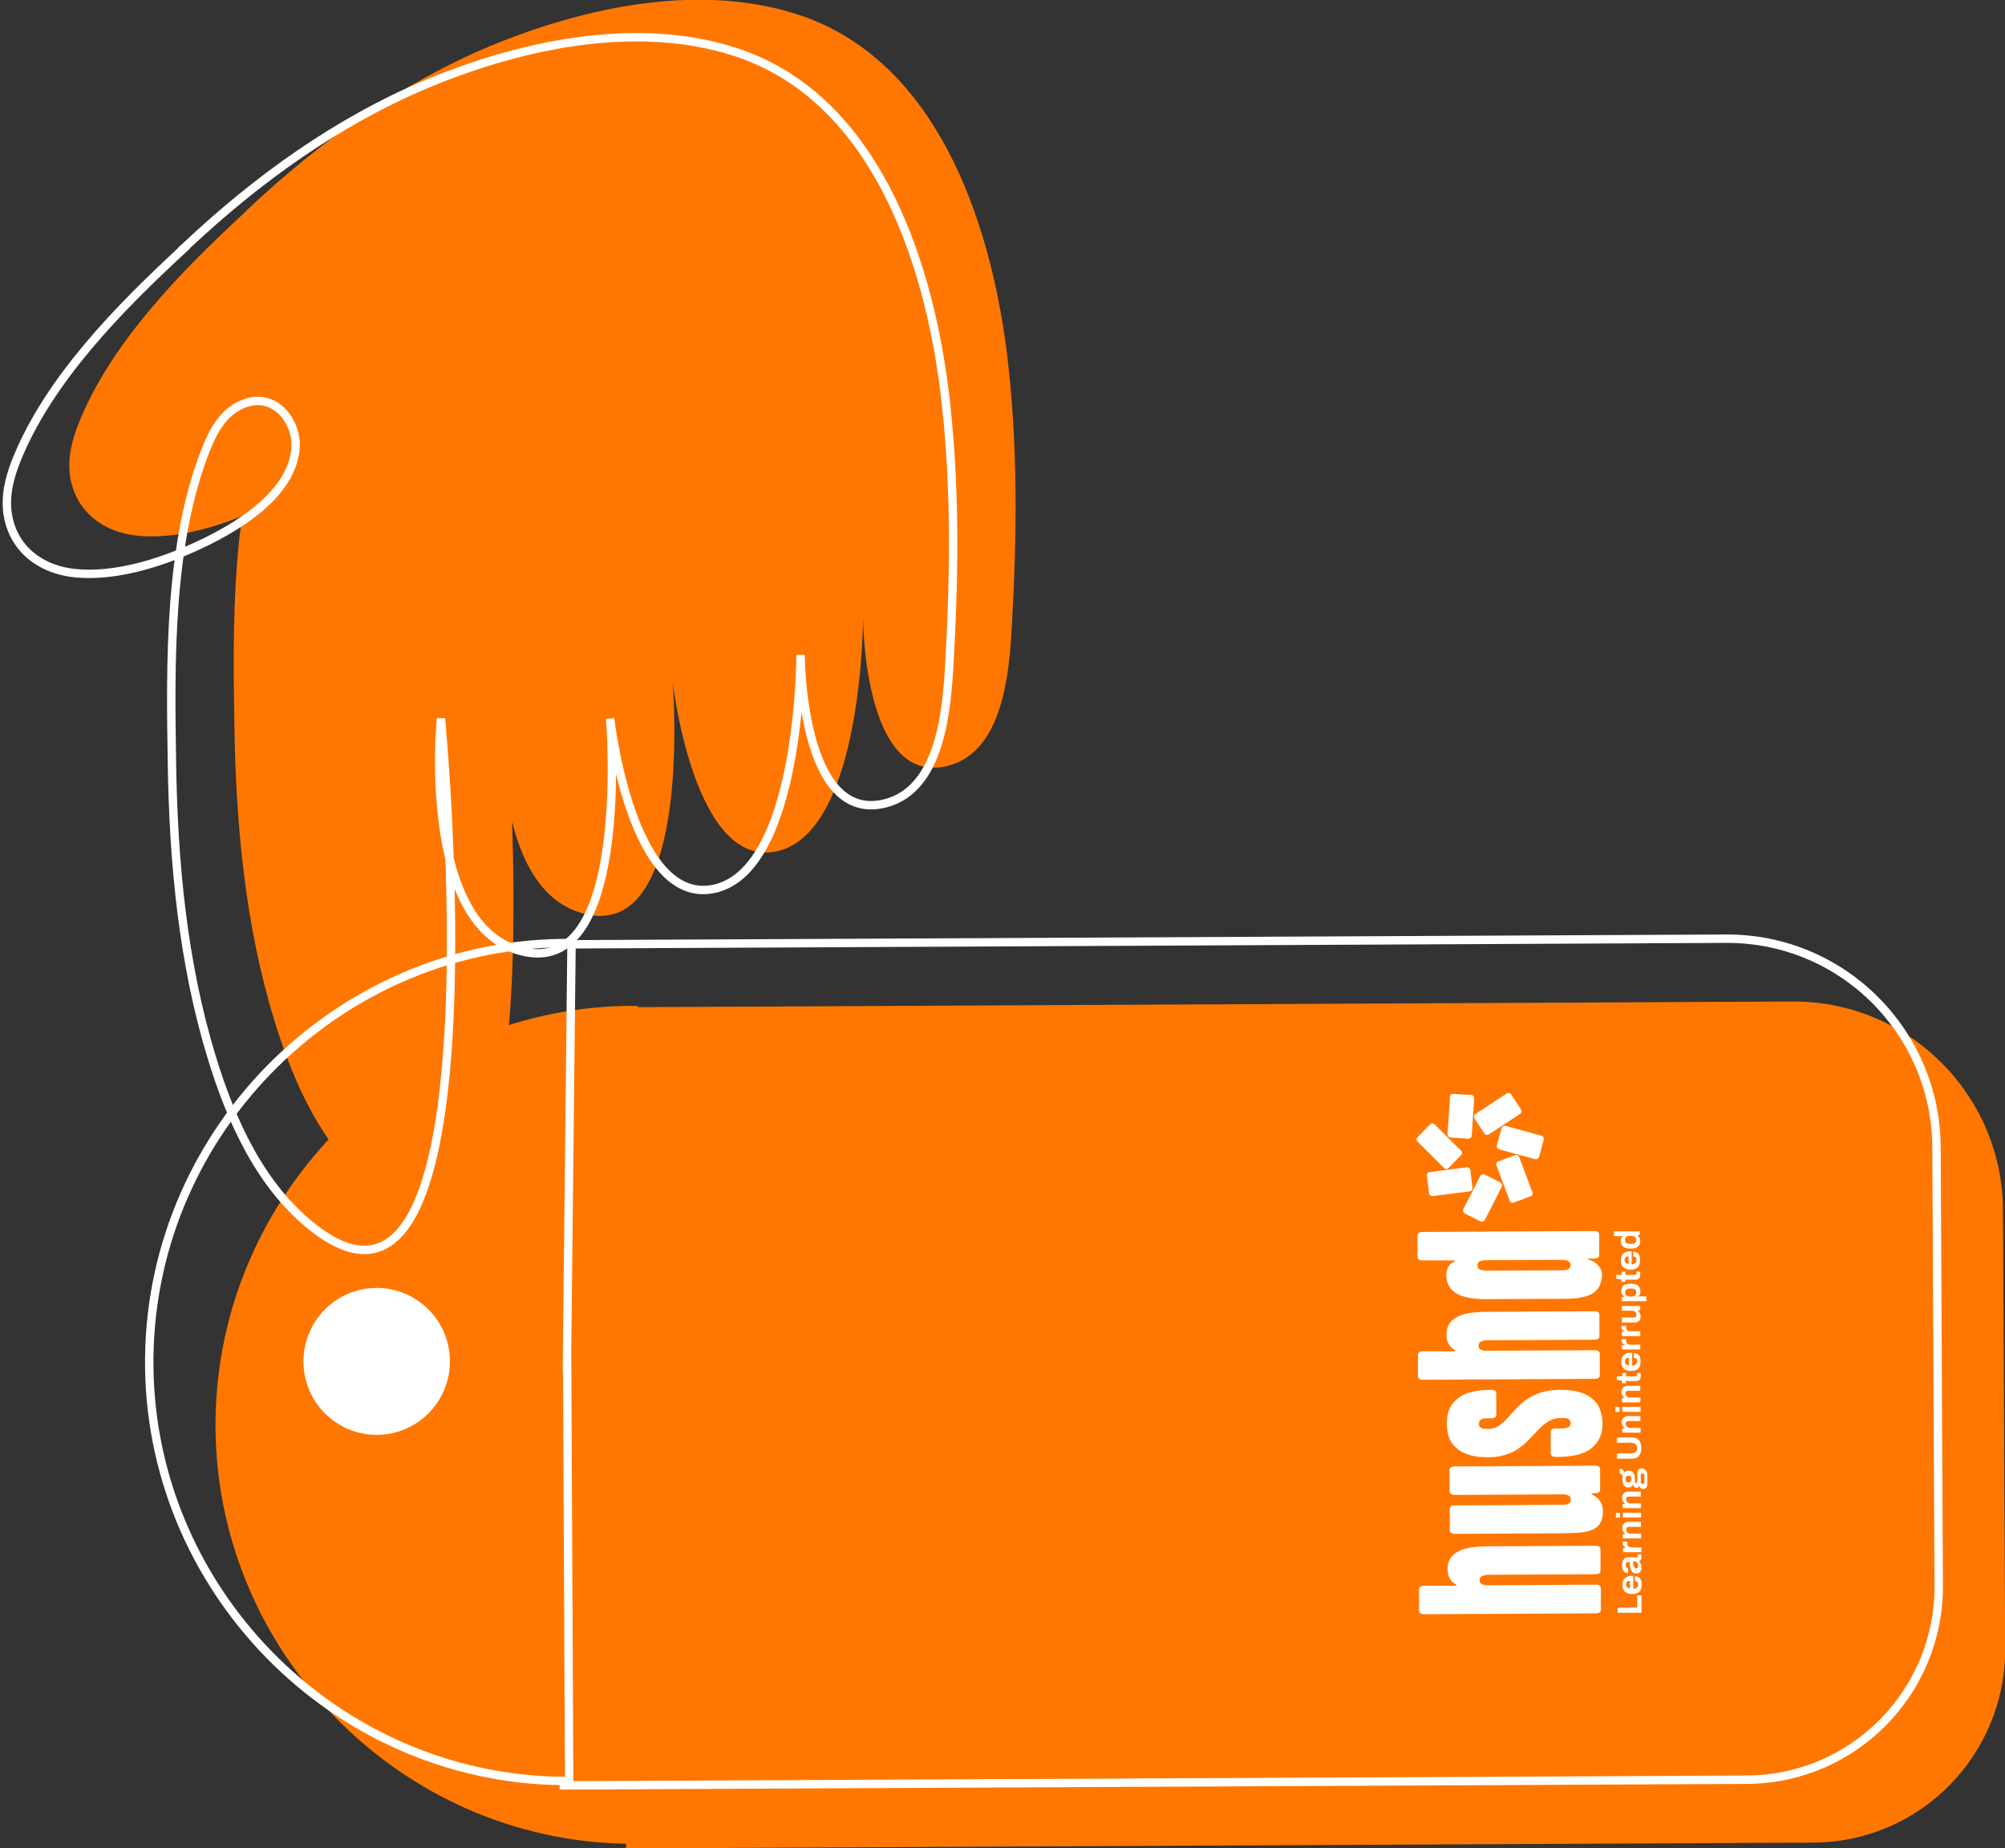 <svg width="179" height="165" viewBox="0 0 179 165" fill="none" xmlns="http://www.w3.org/2000/svg">
<rect x="0" y="0" width="179" height="165" fill="#333333" stroke="none"/>
<g clip-path="url(#clip0_37_2822)">
<path d="M55.531 89.914L160.046 89.402C170.362 89.351 178.773 97.703 178.824 108.046L179.014 147.156C179.061 156.68 171.398 164.438 161.9 164.484L55.897 165.004L55.531 89.914Z" fill="#FF7701"/>
<path d="M56.55 127.184L56.73 164.59C56.534 164.59 56.337 164.59 56.141 164.59C35.673 164.377 19.014 147.297 19.243 126.791C19.471 106.284 36.49 89.565 56.942 89.794L56.534 127.2L56.55 127.184Z" fill="#FF7701"/>
<path d="M21.989 18.834C16.235 24.145 9.908 30.571 7.03 37.767C6.409 39.308 6 40.996 6.278 42.635C6.801 45.733 9.303 47.553 12.36 47.831C15.515 48.126 19.063 47.143 21.956 45.93C25.602 44.405 31.439 41.34 31.945 36.849C32.174 34.898 30.899 32.718 28.97 32.472C27.809 32.325 26.632 32.882 25.798 33.702C24.965 34.521 24.425 35.619 23.984 36.718C20.632 45.143 20.779 55.798 20.927 64.781C21.057 73.583 21.891 82.582 24.474 91.024C26.191 96.662 28.823 102.58 33.597 106.285C50.599 119.546 44.943 60.797 44.943 60.797C44.943 60.797 43.046 79.746 52.495 81.648C61.945 83.549 60.048 60.797 60.048 60.797C60.048 60.797 61.945 77.845 69.498 75.96C77.051 74.058 77.051 55.109 77.051 55.109C77.051 55.109 77.051 70.272 84.604 68.37C89.607 67.108 90.114 59.896 90.342 55.732C90.8 47.651 90.882 39.373 89.868 31.325C88.364 19.572 83.525 5.114 70.969 1.213C62.664 -1.377 53.199 0.459 45.27 3.508C37.128 6.639 29.804 11.671 23.362 17.539C22.905 17.965 22.431 18.392 21.973 18.818L21.989 18.834Z" fill="#FF7701"/>
<path d="M49.602 84.303L154.118 83.795C164.434 83.746 172.837 92.089 172.886 102.432L173.082 141.543C173.131 151.067 165.464 158.82 155.965 158.869L49.961 159.378" stroke="white" stroke-width="0.75" stroke-miterlimit="10"/>
<path d="M50.632 121.578L50.812 158.984C50.616 158.984 50.419 158.984 50.223 158.984C29.755 158.771 13.096 141.691 13.325 121.185C13.553 100.679 30.572 83.959 51.024 84.188L50.616 121.594L50.632 121.578Z" stroke="white" stroke-width="0.75" stroke-miterlimit="10"/>
<path d="M142.92 143.691C142.92 143.904 142.773 144.018 142.478 144.018L127.127 144.1C126.849 144.1 126.702 143.986 126.686 143.773V141.888C126.686 141.691 126.816 141.576 127.111 141.56H130.004V141.461C129.808 141.347 129.661 141.232 129.547 141.084C129.432 140.92 129.334 140.773 129.301 140.593C129.269 140.412 129.236 140.265 129.236 140.101C129.236 139.871 129.252 139.675 129.318 139.478C129.367 139.298 129.465 139.134 129.563 138.986C129.677 138.855 129.808 138.724 129.972 138.626C130.135 138.511 130.315 138.429 130.495 138.347C130.691 138.281 130.92 138.216 131.165 138.167C131.41 138.117 131.655 138.101 131.933 138.068C132.211 138.052 132.489 138.035 132.784 138.035L142.446 137.986C142.74 137.986 142.887 138.101 142.887 138.314V140.199C142.887 140.412 142.756 140.511 142.462 140.527L132.882 140.576C132.62 140.576 132.424 140.625 132.293 140.707C132.162 140.789 132.097 140.904 132.097 141.052C132.097 141.166 132.113 141.248 132.179 141.314C132.228 141.379 132.309 141.429 132.391 141.445C132.473 141.478 132.555 141.494 132.669 141.511L142.478 141.461C142.773 141.461 142.92 141.576 142.92 141.789V143.674V143.691Z" fill="white"/>
<path d="M142.985 135.708C142.904 135.921 142.789 136.101 142.642 136.249C142.495 136.38 142.315 136.495 142.102 136.577C141.874 136.675 141.645 136.724 141.35 136.773C141.073 136.806 140.778 136.839 140.451 136.839C140.124 136.839 139.765 136.872 139.389 136.872L129.874 136.921C129.596 136.921 129.449 136.806 129.432 136.593V134.708C129.432 134.511 129.563 134.396 129.857 134.38L139.454 134.331C139.699 134.331 139.912 134.298 140.043 134.216C140.173 134.134 140.239 134.019 140.239 133.872C140.239 133.757 140.206 133.675 140.157 133.593C140.108 133.544 140.026 133.495 139.944 133.462C139.846 133.429 139.765 133.413 139.667 133.397L129.857 133.446C129.579 133.446 129.432 133.331 129.416 133.118V131.233C129.416 131.036 129.547 130.921 129.841 130.905L142.413 130.839C142.707 130.839 142.854 130.954 142.854 131.167V132.97C142.854 133.183 142.724 133.282 142.429 133.298H142.086V133.38C142.331 133.511 142.528 133.642 142.675 133.79C142.822 133.954 142.936 134.118 143.002 134.314C143.067 134.511 143.1 134.708 143.1 134.954C143.1 135.249 143.051 135.495 142.985 135.708Z" fill="white"/>
<path d="M142.919 128.069C142.821 128.381 142.69 128.643 142.494 128.856C142.314 129.085 142.102 129.266 141.873 129.43C141.644 129.577 141.366 129.708 141.072 129.79C140.794 129.889 140.483 129.938 140.172 129.987C139.862 130.02 139.551 130.053 139.224 130.053H138.881C138.603 130.053 138.456 129.938 138.44 129.725V127.84C138.44 127.627 138.57 127.512 138.865 127.512H139.437C139.633 127.512 139.796 127.479 139.911 127.446C140.042 127.397 140.107 127.348 140.156 127.282C140.205 127.217 140.222 127.118 140.222 127.036C140.222 126.971 140.222 126.905 140.172 126.84C140.156 126.774 140.107 126.725 140.042 126.676C139.993 126.643 139.895 126.61 139.796 126.594C139.698 126.594 139.568 126.578 139.42 126.578C139.143 126.578 138.897 126.61 138.668 126.692C138.44 126.758 138.227 126.873 138.031 127.02C137.835 127.168 137.655 127.299 137.491 127.479C137.328 127.643 137.148 127.823 136.968 128.02C136.756 128.249 136.527 128.479 136.282 128.725C136.053 128.954 135.758 129.167 135.464 129.381C135.153 129.577 134.81 129.741 134.418 129.856C134.025 129.987 133.568 130.069 133.045 130.085H132.881C132.603 130.085 132.325 130.085 132.047 130.053C131.769 130.02 131.475 129.971 131.181 129.872C130.903 129.79 130.625 129.676 130.38 129.528C130.134 129.364 129.922 129.184 129.742 128.971C129.562 128.758 129.415 128.479 129.317 128.168C129.219 127.856 129.17 127.495 129.17 127.086C129.17 126.676 129.219 126.332 129.317 126.02C129.415 125.709 129.562 125.446 129.742 125.233C129.922 125.004 130.134 124.824 130.363 124.676C130.609 124.512 130.887 124.397 131.164 124.315C131.442 124.233 131.753 124.168 132.064 124.135C132.374 124.086 132.701 124.07 133.012 124.07H133.143C133.421 124.07 133.568 124.168 133.584 124.397V126.282C133.584 126.479 133.453 126.594 133.159 126.61H132.816C132.603 126.61 132.44 126.61 132.325 126.676C132.211 126.709 132.129 126.774 132.096 126.84C132.064 126.905 132.031 126.987 132.031 127.086C132.031 127.151 132.031 127.217 132.064 127.282C132.08 127.332 132.129 127.397 132.194 127.43C132.243 127.479 132.325 127.512 132.44 127.528C132.538 127.545 132.685 127.561 132.832 127.561C133.045 127.561 133.241 127.528 133.421 127.463C133.617 127.397 133.78 127.299 133.944 127.184C134.107 127.053 134.271 126.922 134.418 126.758C134.581 126.594 134.728 126.43 134.892 126.25C135.104 126.004 135.333 125.758 135.595 125.496C135.856 125.25 136.151 125.004 136.478 124.807C136.821 124.594 137.213 124.414 137.655 124.283C138.096 124.152 138.619 124.07 139.192 124.07C139.519 124.07 139.829 124.07 140.14 124.102C140.45 124.135 140.761 124.201 141.039 124.283C141.333 124.365 141.611 124.479 141.84 124.627C142.069 124.774 142.298 124.971 142.478 125.184C142.674 125.414 142.805 125.676 142.903 125.987C143.001 126.299 143.066 126.643 143.066 127.053C143.066 127.463 143.017 127.807 142.919 128.118V128.069Z" fill="white"/>
<path d="M142.822 122.758C142.822 122.971 142.675 123.086 142.381 123.086L127.029 123.168C126.751 123.168 126.604 123.053 126.588 122.84V120.955C126.588 120.758 126.719 120.644 127.013 120.627H129.907V120.529C129.71 120.414 129.563 120.299 129.449 120.152C129.334 119.988 129.236 119.84 129.204 119.66C129.155 119.496 129.138 119.332 129.138 119.168C129.138 118.939 129.155 118.742 129.22 118.546C129.269 118.365 129.367 118.201 129.465 118.054C129.58 117.923 129.71 117.792 129.874 117.693C130.037 117.578 130.217 117.496 130.397 117.415C130.593 117.349 130.822 117.283 131.067 117.234C131.313 117.185 131.558 117.169 131.836 117.136C132.114 117.119 132.392 117.103 132.686 117.103L142.348 117.054C142.642 117.054 142.789 117.169 142.789 117.382V119.267C142.789 119.48 142.658 119.578 142.364 119.595L132.784 119.644C132.522 119.644 132.326 119.693 132.195 119.775C132.065 119.857 131.999 119.972 131.999 120.119C131.999 120.234 132.016 120.316 132.081 120.381C132.13 120.447 132.212 120.496 132.294 120.513C132.375 120.545 132.457 120.562 132.571 120.578L142.381 120.529C142.675 120.529 142.822 120.644 142.822 120.857V122.742V122.758Z" fill="white"/>
<path d="M142.805 114.792C142.658 115.07 142.445 115.284 142.184 115.464C141.906 115.628 141.563 115.743 141.154 115.825C140.745 115.906 140.287 115.939 139.748 115.939L132.62 115.972C132.097 115.972 131.623 115.939 131.181 115.857C130.756 115.775 130.38 115.661 130.07 115.48C129.759 115.316 129.53 115.087 129.367 114.808C129.203 114.53 129.121 114.202 129.121 113.808C129.121 113.644 129.138 113.48 129.187 113.333C129.236 113.185 129.318 113.038 129.432 112.907C129.546 112.776 129.694 112.677 129.89 112.595V112.513H126.996C126.718 112.513 126.571 112.399 126.555 112.186V110.3C126.555 110.104 126.685 109.989 126.98 109.973L142.331 109.891C142.625 109.891 142.772 110.005 142.772 110.219V112.022C142.772 112.235 142.642 112.333 142.347 112.349H141.759V112.431C142.135 112.513 142.429 112.694 142.658 112.94C142.903 113.202 143.018 113.48 143.018 113.759C143.018 114.153 142.936 114.48 142.805 114.759V114.792ZM140.124 112.661C140.124 112.661 139.993 112.563 139.928 112.53C139.83 112.497 139.748 112.481 139.65 112.464L132.473 112.497C132.375 112.497 132.293 112.53 132.195 112.563C132.097 112.595 132.031 112.645 131.982 112.694C131.933 112.759 131.901 112.858 131.901 112.972C131.901 113.12 131.966 113.251 132.113 113.317C132.26 113.382 132.44 113.431 132.702 113.431L139.437 113.399C139.683 113.399 139.879 113.366 140.026 113.284C140.157 113.202 140.222 113.087 140.222 112.94C140.222 112.825 140.189 112.743 140.124 112.661Z" fill="white"/>
<path d="M146.156 143.51V142.428H146.548V143.969H144.423V143.51H146.156ZM145.224 140.756C145.355 140.691 145.502 140.675 145.698 140.675H145.812V141.822C145.91 141.822 145.992 141.806 146.058 141.773C146.123 141.74 146.172 141.707 146.205 141.658C146.237 141.609 146.254 141.527 146.254 141.445C146.254 141.396 146.254 141.347 146.237 141.314C146.237 141.281 146.205 141.232 146.188 141.215C146.156 141.183 146.139 141.166 146.09 141.15C146.058 141.133 146.008 141.117 145.959 141.133V140.707C146.058 140.707 146.156 140.724 146.221 140.756C146.303 140.789 146.368 140.838 146.417 140.904C146.466 140.97 146.515 141.052 146.532 141.15C146.564 141.248 146.564 141.347 146.564 141.461C146.564 141.642 146.532 141.789 146.483 141.92C146.417 142.051 146.335 142.133 146.205 142.199C146.074 142.265 145.91 142.297 145.714 142.297C145.518 142.297 145.355 142.265 145.224 142.199C145.093 142.133 145.011 142.051 144.946 141.92C144.88 141.806 144.848 141.642 144.848 141.478C144.848 141.314 144.88 141.166 144.929 141.052C144.995 140.937 145.077 140.855 145.207 140.789L145.224 140.756ZM145.534 141.117C145.534 141.117 145.42 141.117 145.371 141.133C145.322 141.133 145.289 141.166 145.256 141.199C145.224 141.232 145.207 141.265 145.191 141.297C145.191 141.33 145.175 141.379 145.175 141.429C145.175 141.51 145.175 141.576 145.207 141.625C145.24 141.674 145.273 141.724 145.322 141.74C145.371 141.773 145.436 141.789 145.518 141.789V141.101L145.534 141.117ZM146.221 138.855V138.757H146.499C146.499 138.773 146.515 138.806 146.532 138.855C146.532 138.904 146.548 138.953 146.548 139.019C146.548 139.085 146.548 139.134 146.515 139.183C146.499 139.232 146.466 139.265 146.434 139.298C146.401 139.33 146.368 139.347 146.319 139.363C146.319 139.363 146.401 139.462 146.434 139.511C146.466 139.56 146.499 139.625 146.515 139.691C146.532 139.757 146.548 139.839 146.548 139.92C146.548 139.97 146.548 140.035 146.532 140.101C146.532 140.166 146.499 140.216 146.466 140.281C146.434 140.33 146.384 140.379 146.319 140.412C146.254 140.445 146.172 140.461 146.09 140.461C145.976 140.461 145.878 140.445 145.812 140.396C145.731 140.347 145.682 140.281 145.632 140.183C145.583 140.084 145.567 139.986 145.534 139.855C145.518 139.724 145.502 139.576 145.502 139.429H145.387C145.387 139.429 145.305 139.429 145.256 139.462C145.224 139.462 145.191 139.511 145.175 139.543C145.158 139.576 145.142 139.642 145.142 139.707C145.142 139.773 145.142 139.839 145.175 139.871C145.191 139.92 145.207 139.937 145.24 139.97C145.273 140.002 145.289 140.002 145.322 140.002H145.355V140.429C145.355 140.429 145.338 140.429 145.322 140.429H145.289C145.191 140.429 145.109 140.396 145.044 140.347C144.979 140.281 144.913 140.199 144.88 140.101C144.848 140.002 144.815 139.871 144.815 139.724C144.815 139.576 144.831 139.445 144.88 139.347C144.913 139.248 144.979 139.166 145.06 139.101C145.142 139.052 145.24 139.019 145.355 139.019H146.107C146.107 139.019 146.172 139.019 146.188 138.986C146.205 138.97 146.221 138.937 146.221 138.921V138.855ZM145.796 139.396C145.796 139.511 145.796 139.609 145.829 139.707C145.829 139.806 145.878 139.871 145.91 139.92C145.943 139.97 145.992 140.002 146.074 140.002C146.107 140.002 146.139 140.002 146.172 139.97C146.205 139.953 146.221 139.92 146.237 139.888C146.237 139.855 146.254 139.806 146.254 139.757C146.254 139.691 146.254 139.642 146.221 139.593C146.205 139.543 146.172 139.511 146.156 139.478C146.123 139.445 146.09 139.429 146.041 139.412C145.992 139.396 145.943 139.38 145.894 139.38H145.796V139.396ZM144.848 137.74C144.848 137.74 144.848 137.872 144.897 137.921C144.946 137.97 144.962 138.019 145.011 138.052C145.06 138.085 145.109 138.117 145.158 138.134L144.897 138.199V138.56H146.532V138.134H145.714C145.649 138.134 145.583 138.134 145.518 138.117C145.469 138.117 145.42 138.085 145.387 138.052C145.355 138.019 145.322 137.97 145.305 137.921C145.289 137.872 145.273 137.822 145.273 137.757V137.626H144.88C144.88 137.626 144.88 137.658 144.864 137.691C144.864 137.724 144.864 137.757 144.864 137.79L144.848 137.74ZM144.897 136.118C144.897 136.118 144.831 136.298 144.831 136.396C144.831 136.478 144.831 136.544 144.864 136.609C144.88 136.675 144.913 136.74 144.962 136.79C144.995 136.839 145.044 136.888 145.109 136.921L144.88 136.97V137.331H146.515V136.904H145.551C145.485 136.904 145.42 136.904 145.371 136.855C145.322 136.822 145.273 136.79 145.24 136.74C145.207 136.691 145.191 136.626 145.191 136.56C145.191 136.511 145.191 136.478 145.191 136.445C145.191 136.413 145.224 136.38 145.24 136.363C145.256 136.347 145.289 136.314 145.338 136.314C145.371 136.314 145.42 136.298 145.469 136.298H146.499V135.855H145.404C145.273 135.855 145.158 135.888 145.077 135.937C144.995 135.986 144.929 136.052 144.897 136.134V136.118ZM144.635 135.478V135.052H144.259V135.478H144.635ZM146.515 135.462V135.036H144.88V135.462H146.515ZM144.88 133.413C144.88 133.413 144.815 133.593 144.815 133.692C144.815 133.774 144.815 133.839 144.848 133.905C144.864 133.97 144.897 134.036 144.946 134.085C144.979 134.134 145.028 134.183 145.093 134.216L144.864 134.265V134.626H146.499V134.2H145.534C145.469 134.2 145.404 134.2 145.355 134.151C145.306 134.118 145.256 134.085 145.224 134.036C145.191 133.987 145.175 133.921 145.175 133.856C145.175 133.806 145.175 133.774 145.175 133.741C145.175 133.708 145.207 133.675 145.224 133.659C145.24 133.642 145.273 133.61 145.322 133.61C145.355 133.61 145.404 133.593 145.453 133.593H146.483V133.151H145.387C145.256 133.151 145.142 133.183 145.06 133.233C144.979 133.282 144.913 133.347 144.88 133.429V133.413ZM146.237 131.216C146.319 131.134 146.434 131.085 146.564 131.085C146.662 131.085 146.744 131.118 146.826 131.167C146.908 131.216 146.957 131.298 147.006 131.38C147.055 131.462 147.071 131.577 147.071 131.692V132.479C147.071 132.479 147.071 132.626 147.038 132.692C147.006 132.757 146.957 132.806 146.908 132.856C146.842 132.888 146.777 132.921 146.695 132.921C146.597 132.921 146.532 132.888 146.483 132.839C146.434 132.79 146.384 132.724 146.352 132.659C146.319 132.708 146.286 132.741 146.254 132.774C146.205 132.806 146.156 132.823 146.107 132.823C146.025 132.823 145.959 132.79 145.91 132.741C145.861 132.675 145.829 132.61 145.812 132.544C145.763 132.626 145.698 132.675 145.632 132.724C145.567 132.774 145.469 132.79 145.387 132.79C145.273 132.79 145.175 132.757 145.093 132.708C145.011 132.659 144.946 132.561 144.913 132.446C144.864 132.331 144.848 132.2 144.848 132.052C144.848 131.987 144.848 131.938 144.848 131.888C144.848 131.839 144.848 131.79 144.88 131.741C144.831 131.659 144.782 131.61 144.733 131.577C144.684 131.544 144.635 131.528 144.603 131.528V131.118C144.603 131.118 144.75 131.118 144.799 131.167C144.848 131.2 144.897 131.233 144.946 131.282C144.979 131.331 145.011 131.397 145.028 131.462C145.077 131.413 145.126 131.364 145.191 131.331C145.256 131.298 145.322 131.282 145.404 131.282C145.518 131.282 145.616 131.315 145.698 131.364C145.78 131.413 145.845 131.495 145.894 131.61C145.943 131.708 145.959 131.839 145.959 131.987V132.233C145.959 132.233 145.959 132.315 145.992 132.347C146.008 132.38 146.041 132.38 146.074 132.38C146.107 132.38 146.123 132.38 146.139 132.347C146.156 132.331 146.172 132.282 146.172 132.233V131.544C146.172 131.413 146.205 131.298 146.286 131.216H146.237ZM145.371 132.331C145.371 132.331 145.469 132.331 145.518 132.298C145.567 132.282 145.583 132.233 145.616 132.2C145.632 132.151 145.649 132.102 145.649 132.036C145.649 131.938 145.632 131.856 145.583 131.807C145.534 131.757 145.469 131.725 145.387 131.725C145.305 131.725 145.24 131.757 145.191 131.807C145.142 131.856 145.126 131.938 145.126 132.036C145.126 132.134 145.142 132.216 145.191 132.266C145.24 132.315 145.305 132.347 145.387 132.347L145.371 132.331ZM146.63 131.528C146.63 131.528 146.532 131.544 146.515 131.577C146.483 131.61 146.483 131.659 146.483 131.708V132.298C146.483 132.298 146.499 132.397 146.532 132.429C146.564 132.462 146.597 132.479 146.646 132.479C146.695 132.479 146.728 132.462 146.761 132.429C146.793 132.397 146.81 132.364 146.81 132.298V131.725C146.81 131.725 146.81 131.659 146.793 131.626C146.793 131.593 146.761 131.577 146.744 131.561C146.728 131.544 146.695 131.528 146.662 131.544L146.63 131.528ZM145.665 128.807C145.812 128.807 145.943 128.84 146.025 128.922C146.107 129.004 146.156 129.118 146.156 129.266C146.156 129.413 146.123 129.528 146.041 129.61C145.959 129.692 145.845 129.725 145.682 129.741H144.357V130.217H145.682C145.861 130.217 146.025 130.167 146.156 130.102C146.286 130.02 146.368 129.921 146.434 129.774C146.499 129.626 146.532 129.463 146.532 129.266C146.532 129.069 146.499 128.905 146.434 128.758C146.368 128.61 146.27 128.512 146.156 128.43C146.025 128.348 145.878 128.315 145.682 128.315H144.357V128.79H145.682L145.665 128.807ZM144.848 126.676C144.848 126.676 144.782 126.856 144.782 126.955C144.782 127.037 144.782 127.102 144.815 127.168C144.831 127.233 144.864 127.299 144.913 127.348C144.946 127.397 144.995 127.446 145.06 127.479L144.831 127.528V127.889H146.466V127.463H145.502C145.436 127.463 145.371 127.463 145.322 127.414C145.273 127.381 145.224 127.348 145.191 127.299C145.158 127.25 145.142 127.184 145.142 127.118C145.142 127.069 145.142 127.037 145.142 127.004C145.142 126.971 145.175 126.938 145.191 126.922C145.207 126.905 145.24 126.873 145.289 126.873C145.322 126.873 145.371 126.856 145.42 126.856H146.45V126.414H145.355C145.224 126.414 145.109 126.446 145.028 126.496C144.946 126.545 144.88 126.61 144.848 126.692V126.676ZM144.21 125.61V126.037H144.586V125.61H144.21ZM144.831 126.037H146.466V125.594H144.831V126.037ZM144.831 123.971C144.831 123.971 144.766 124.152 144.766 124.25C144.766 124.332 144.766 124.397 144.799 124.463C144.815 124.529 144.848 124.594 144.897 124.643C144.929 124.692 144.979 124.742 145.044 124.774L144.815 124.824V125.184H146.45V124.758H145.485C145.42 124.758 145.355 124.758 145.305 124.709C145.256 124.676 145.207 124.643 145.175 124.594C145.142 124.545 145.126 124.479 145.126 124.414C145.126 124.365 145.126 124.332 145.126 124.299C145.126 124.266 145.158 124.234 145.175 124.217C145.191 124.201 145.224 124.168 145.273 124.168C145.305 124.168 145.355 124.152 145.404 124.152H146.434V123.709H145.338C145.207 123.709 145.093 123.742 145.011 123.791C144.929 123.84 144.864 123.906 144.831 123.988V123.971ZM144.341 122.84V123.184L144.815 123.266V123.48H145.142V123.283H146.074C146.156 123.283 146.221 123.283 146.286 123.234C146.352 123.201 146.401 123.152 146.434 123.086C146.466 123.021 146.483 122.939 146.483 122.84C146.483 122.807 146.483 122.775 146.483 122.742C146.483 122.709 146.483 122.676 146.466 122.644C146.466 122.611 146.466 122.578 146.45 122.562H146.156V122.709C146.156 122.758 146.156 122.791 146.123 122.824C146.09 122.84 146.058 122.857 146.008 122.857H145.158V122.562H144.831V122.857H144.357L144.341 122.84ZM145.126 120.84C145.256 120.775 145.404 120.758 145.6 120.758H145.714V121.906C145.812 121.906 145.894 121.889 145.959 121.857C146.025 121.824 146.074 121.791 146.107 121.742C146.139 121.693 146.156 121.611 146.156 121.529C146.156 121.48 146.156 121.431 146.139 121.398C146.139 121.365 146.107 121.316 146.09 121.299C146.058 121.267 146.041 121.25 145.992 121.234C145.959 121.217 145.91 121.201 145.861 121.217V120.791C145.959 120.791 146.058 120.808 146.123 120.84C146.205 120.873 146.27 120.922 146.319 120.988C146.368 121.054 146.417 121.135 146.434 121.234C146.466 121.332 146.466 121.431 146.466 121.545C146.466 121.726 146.434 121.873 146.384 122.004C146.319 122.135 146.237 122.217 146.107 122.283C145.976 122.348 145.812 122.381 145.616 122.381C145.42 122.381 145.256 122.348 145.126 122.283C144.995 122.217 144.913 122.135 144.848 122.004C144.782 121.889 144.75 121.726 144.75 121.562C144.75 121.398 144.782 121.25 144.831 121.135C144.897 121.021 144.979 120.939 145.109 120.873L145.126 120.84ZM145.436 121.201C145.436 121.201 145.322 121.201 145.273 121.217C145.224 121.217 145.191 121.25 145.158 121.283C145.126 121.316 145.109 121.349 145.093 121.381C145.093 121.414 145.077 121.463 145.077 121.512C145.077 121.594 145.077 121.66 145.109 121.709C145.142 121.758 145.175 121.808 145.224 121.824C145.273 121.857 145.338 121.873 145.42 121.873V121.185L145.436 121.201ZM144.75 119.644C144.75 119.644 144.75 119.775 144.799 119.824C144.831 119.873 144.864 119.922 144.913 119.955C144.962 119.988 145.011 120.021 145.06 120.037L144.799 120.103V120.463H146.434V120.037H145.616C145.551 120.037 145.485 120.037 145.42 120.021C145.371 120.021 145.322 119.988 145.289 119.955C145.256 119.922 145.224 119.873 145.207 119.841C145.191 119.808 145.175 119.742 145.175 119.677V119.545H144.782C144.782 119.545 144.782 119.578 144.766 119.611C144.766 119.644 144.766 119.677 144.766 119.709L144.75 119.644ZM144.75 118.447C144.75 118.447 144.75 118.578 144.799 118.628C144.831 118.677 144.864 118.726 144.913 118.759C144.962 118.791 145.011 118.824 145.06 118.841L144.799 118.906V119.267H146.434V118.841H145.616C145.551 118.841 145.485 118.841 145.42 118.824C145.355 118.808 145.322 118.791 145.289 118.759C145.256 118.726 145.224 118.677 145.207 118.644C145.191 118.595 145.175 118.546 145.175 118.48V118.349H144.782C144.782 118.349 144.782 118.382 144.766 118.414C144.766 118.447 144.766 118.48 144.766 118.513L144.75 118.447ZM145.731 117.005C145.731 117.005 145.861 117.005 145.91 117.054C145.959 117.087 146.008 117.119 146.041 117.169C146.074 117.218 146.09 117.283 146.09 117.349C146.09 117.398 146.09 117.431 146.09 117.464C146.09 117.496 146.058 117.529 146.041 117.546C146.025 117.562 145.992 117.595 145.959 117.595C145.927 117.595 145.878 117.611 145.829 117.611H144.799V118.054H145.894C146.09 118.054 146.237 118.005 146.335 117.906C146.434 117.808 146.466 117.677 146.466 117.513C146.466 117.431 146.466 117.365 146.434 117.3C146.417 117.234 146.385 117.169 146.335 117.119C146.303 117.07 146.254 117.021 146.205 116.988L146.434 116.939V116.579H144.799V117.005H145.747H145.731ZM145.109 114.677C145.24 114.628 145.404 114.595 145.6 114.595C145.796 114.595 145.959 114.628 146.074 114.677C146.205 114.726 146.303 114.808 146.352 114.907C146.401 115.005 146.45 115.12 146.45 115.251C146.45 115.316 146.45 115.382 146.434 115.448C146.434 115.513 146.401 115.562 146.368 115.611C146.335 115.661 146.303 115.693 146.254 115.726H146.989V116.152H144.799V115.792L145.011 115.759C144.929 115.677 144.864 115.611 144.815 115.529C144.766 115.448 144.75 115.349 144.75 115.234C144.75 115.103 144.782 114.972 144.831 114.874C144.897 114.775 144.979 114.693 145.109 114.644V114.677ZM145.551 115.038C145.453 115.038 145.355 115.038 145.289 115.07C145.224 115.087 145.175 115.136 145.142 115.185C145.109 115.234 145.093 115.3 145.093 115.398C145.093 115.48 145.109 115.546 145.142 115.595C145.175 115.644 145.24 115.677 145.305 115.71C145.371 115.743 145.469 115.743 145.567 115.743H145.616C145.616 115.743 145.747 115.743 145.812 115.726C145.878 115.726 145.927 115.693 145.959 115.661C146.008 115.628 146.025 115.595 146.058 115.546C146.074 115.497 146.09 115.448 146.09 115.382C146.09 115.3 146.074 115.218 146.041 115.169C146.008 115.12 145.959 115.087 145.878 115.054C145.812 115.038 145.714 115.021 145.616 115.021H145.551V115.038ZM144.292 113.792V114.136L144.766 114.218V114.431H145.093V114.235H146.025C146.107 114.235 146.172 114.235 146.237 114.185C146.303 114.153 146.352 114.103 146.384 114.038C146.417 113.972 146.434 113.89 146.434 113.792C146.434 113.759 146.434 113.726 146.434 113.694C146.434 113.661 146.434 113.628 146.417 113.595C146.417 113.562 146.417 113.53 146.401 113.513H146.107V113.661C146.107 113.71 146.107 113.743 146.074 113.776C146.041 113.792 146.008 113.808 145.959 113.808H145.109V113.513H144.782V113.808H144.308L144.292 113.792ZM145.077 111.792C145.207 111.727 145.355 111.71 145.551 111.71H145.665V112.858C145.763 112.858 145.845 112.841 145.91 112.808C145.976 112.776 146.025 112.743 146.058 112.694C146.09 112.645 146.107 112.563 146.107 112.481C146.107 112.431 146.107 112.382 146.09 112.349C146.09 112.317 146.058 112.268 146.041 112.251C146.008 112.218 145.992 112.202 145.943 112.186C145.91 112.169 145.861 112.153 145.812 112.169V111.743C145.91 111.743 146.008 111.759 146.074 111.792C146.156 111.825 146.221 111.874 146.27 111.94C146.319 112.005 146.368 112.087 146.384 112.186C146.417 112.284 146.417 112.382 146.417 112.497C146.417 112.677 146.385 112.825 146.335 112.956C146.27 113.087 146.188 113.169 146.058 113.235C145.927 113.3 145.763 113.333 145.567 113.333C145.371 113.333 145.207 113.3 145.077 113.235C144.946 113.169 144.864 113.087 144.799 112.956C144.733 112.841 144.701 112.677 144.701 112.513C144.701 112.349 144.733 112.202 144.782 112.087C144.848 111.972 144.929 111.89 145.06 111.825L145.077 111.792ZM145.404 112.153C145.404 112.153 145.289 112.153 145.24 112.169C145.191 112.169 145.158 112.202 145.126 112.235C145.093 112.267 145.077 112.3 145.06 112.333C145.06 112.366 145.044 112.415 145.044 112.464C145.044 112.546 145.044 112.612 145.077 112.661C145.109 112.71 145.142 112.759 145.191 112.776C145.24 112.808 145.305 112.825 145.387 112.825V112.136L145.404 112.153ZM146.384 109.891V110.251L146.172 110.284C146.254 110.366 146.319 110.432 146.368 110.514C146.417 110.596 146.434 110.694 146.434 110.809C146.434 110.94 146.401 111.054 146.335 111.153C146.27 111.251 146.188 111.333 146.058 111.382C145.927 111.432 145.763 111.464 145.567 111.464C145.371 111.464 145.207 111.432 145.077 111.382C144.946 111.333 144.864 111.251 144.799 111.153C144.733 111.054 144.701 110.94 144.701 110.825C144.701 110.759 144.701 110.694 144.717 110.628C144.717 110.563 144.75 110.514 144.782 110.464C144.815 110.415 144.848 110.382 144.897 110.35H144.096V109.923H146.352L146.384 109.891ZM145.551 110.317C145.551 110.317 145.404 110.317 145.355 110.333C145.289 110.333 145.24 110.366 145.207 110.399C145.175 110.432 145.142 110.464 145.109 110.514C145.093 110.563 145.077 110.612 145.077 110.677C145.077 110.759 145.093 110.841 145.126 110.891C145.158 110.94 145.207 110.973 145.289 111.005C145.355 111.022 145.453 111.038 145.551 111.038H145.616C145.714 111.038 145.812 111.038 145.878 111.005C145.943 110.989 145.992 110.94 146.025 110.891C146.058 110.841 146.074 110.776 146.074 110.677C146.074 110.596 146.058 110.53 146.025 110.481C145.992 110.432 145.927 110.399 145.861 110.366C145.796 110.333 145.714 110.333 145.616 110.333H145.567L145.551 110.317Z" fill="white"/>
<path d="M129.317 104.268C129.203 104.383 129.04 104.383 128.925 104.268L126.555 101.908C126.44 101.793 126.44 101.629 126.555 101.514L127.683 100.367C127.797 100.252 127.961 100.252 128.075 100.367L130.446 102.727C130.56 102.842 130.56 103.006 130.446 103.121L129.317 104.268ZM129.497 101.547L131.099 101.646C131.247 101.646 131.394 101.531 131.394 101.383L131.606 98.039C131.606 97.892 131.492 97.744 131.345 97.744L129.743 97.646C129.595 97.646 129.448 97.761 129.448 97.908L129.236 101.252C129.236 101.4 129.35 101.547 129.497 101.547ZM134.516 97.613L131.721 99.449C131.59 99.531 131.557 99.711 131.639 99.843L132.522 101.187C132.604 101.318 132.783 101.351 132.914 101.269L135.71 99.433C135.841 99.351 135.873 99.17 135.791 99.039L134.909 97.695C134.827 97.564 134.647 97.531 134.516 97.613ZM134.059 100.695L133.633 102.252C133.601 102.4 133.683 102.547 133.83 102.596L137.05 103.481C137.197 103.514 137.345 103.432 137.394 103.285L137.819 101.728C137.851 101.58 137.77 101.433 137.623 101.383L134.402 100.498C134.255 100.465 134.108 100.547 134.059 100.695ZM135.268 103.121L133.764 103.678C133.617 103.727 133.552 103.891 133.601 104.039L134.778 107.186C134.827 107.334 134.99 107.399 135.138 107.35L136.642 106.793C136.789 106.743 136.854 106.58 136.805 106.432L135.628 103.285C135.579 103.137 135.415 103.072 135.268 103.121ZM133.96 105.563L132.538 104.842C132.407 104.776 132.228 104.842 132.162 104.957L130.642 107.94C130.576 108.071 130.642 108.252 130.756 108.317L132.178 109.038C132.309 109.104 132.489 109.038 132.554 108.924L134.075 105.94C134.14 105.809 134.075 105.629 133.96 105.563ZM131.214 106.35C131.361 106.334 131.475 106.186 131.459 106.039L131.263 104.449C131.247 104.301 131.099 104.186 130.952 104.203L127.634 104.629C127.486 104.645 127.372 104.793 127.388 104.94L127.585 106.53C127.601 106.678 127.748 106.793 127.895 106.776L131.214 106.35Z" fill="white"/>
<path d="M33.629 128.086C37.241 128.086 40.169 125.15 40.169 121.529C40.169 117.908 37.241 114.972 33.629 114.972C30.018 114.972 27.09 117.908 27.09 121.529C27.09 125.15 30.018 128.086 33.629 128.086Z" fill="white"/>
<path d="M16.413 22.178C10.658 27.489 4.331 33.915 1.454 41.111C0.833 42.651 0.424 44.34 0.702 45.979C1.225 49.077 3.727 50.897 6.784 51.175C9.939 51.47 13.487 50.487 16.38 49.274C20.026 47.749 25.862 44.684 26.369 40.193C26.598 38.242 25.323 36.062 23.394 35.816C22.233 35.669 21.056 36.226 20.222 37.045C19.388 37.865 18.849 38.963 18.407 40.062C15.056 48.487 15.203 59.142 15.35 68.124C15.481 76.927 16.315 85.926 18.898 94.368C20.615 100.006 23.247 105.924 28.02 109.628C45.023 122.889 39.366 64.141 39.366 64.141C39.366 64.141 37.47 83.09 46.919 84.992C56.369 86.893 54.472 64.141 54.472 64.141C54.472 64.141 56.369 81.189 63.922 79.304C71.475 77.402 71.475 58.453 71.475 58.453C71.475 58.453 71.475 73.616 79.028 71.714C84.031 70.452 84.537 63.24 84.766 59.076C85.224 50.995 85.306 42.717 84.292 34.669C82.788 22.916 77.949 8.458 65.393 4.557C57.088 1.967 47.622 3.803 39.693 6.852C31.552 9.983 24.228 15.015 17.786 20.883C17.328 21.309 16.854 21.736 16.397 22.162L16.413 22.178Z" stroke="white" stroke-width="0.75" stroke-miterlimit="10"/>
</g>
<defs>
<clipPath id="clip0_37_2822">
<rect width="179" height="165" fill="white"/>
</clipPath>
</defs>
</svg>
